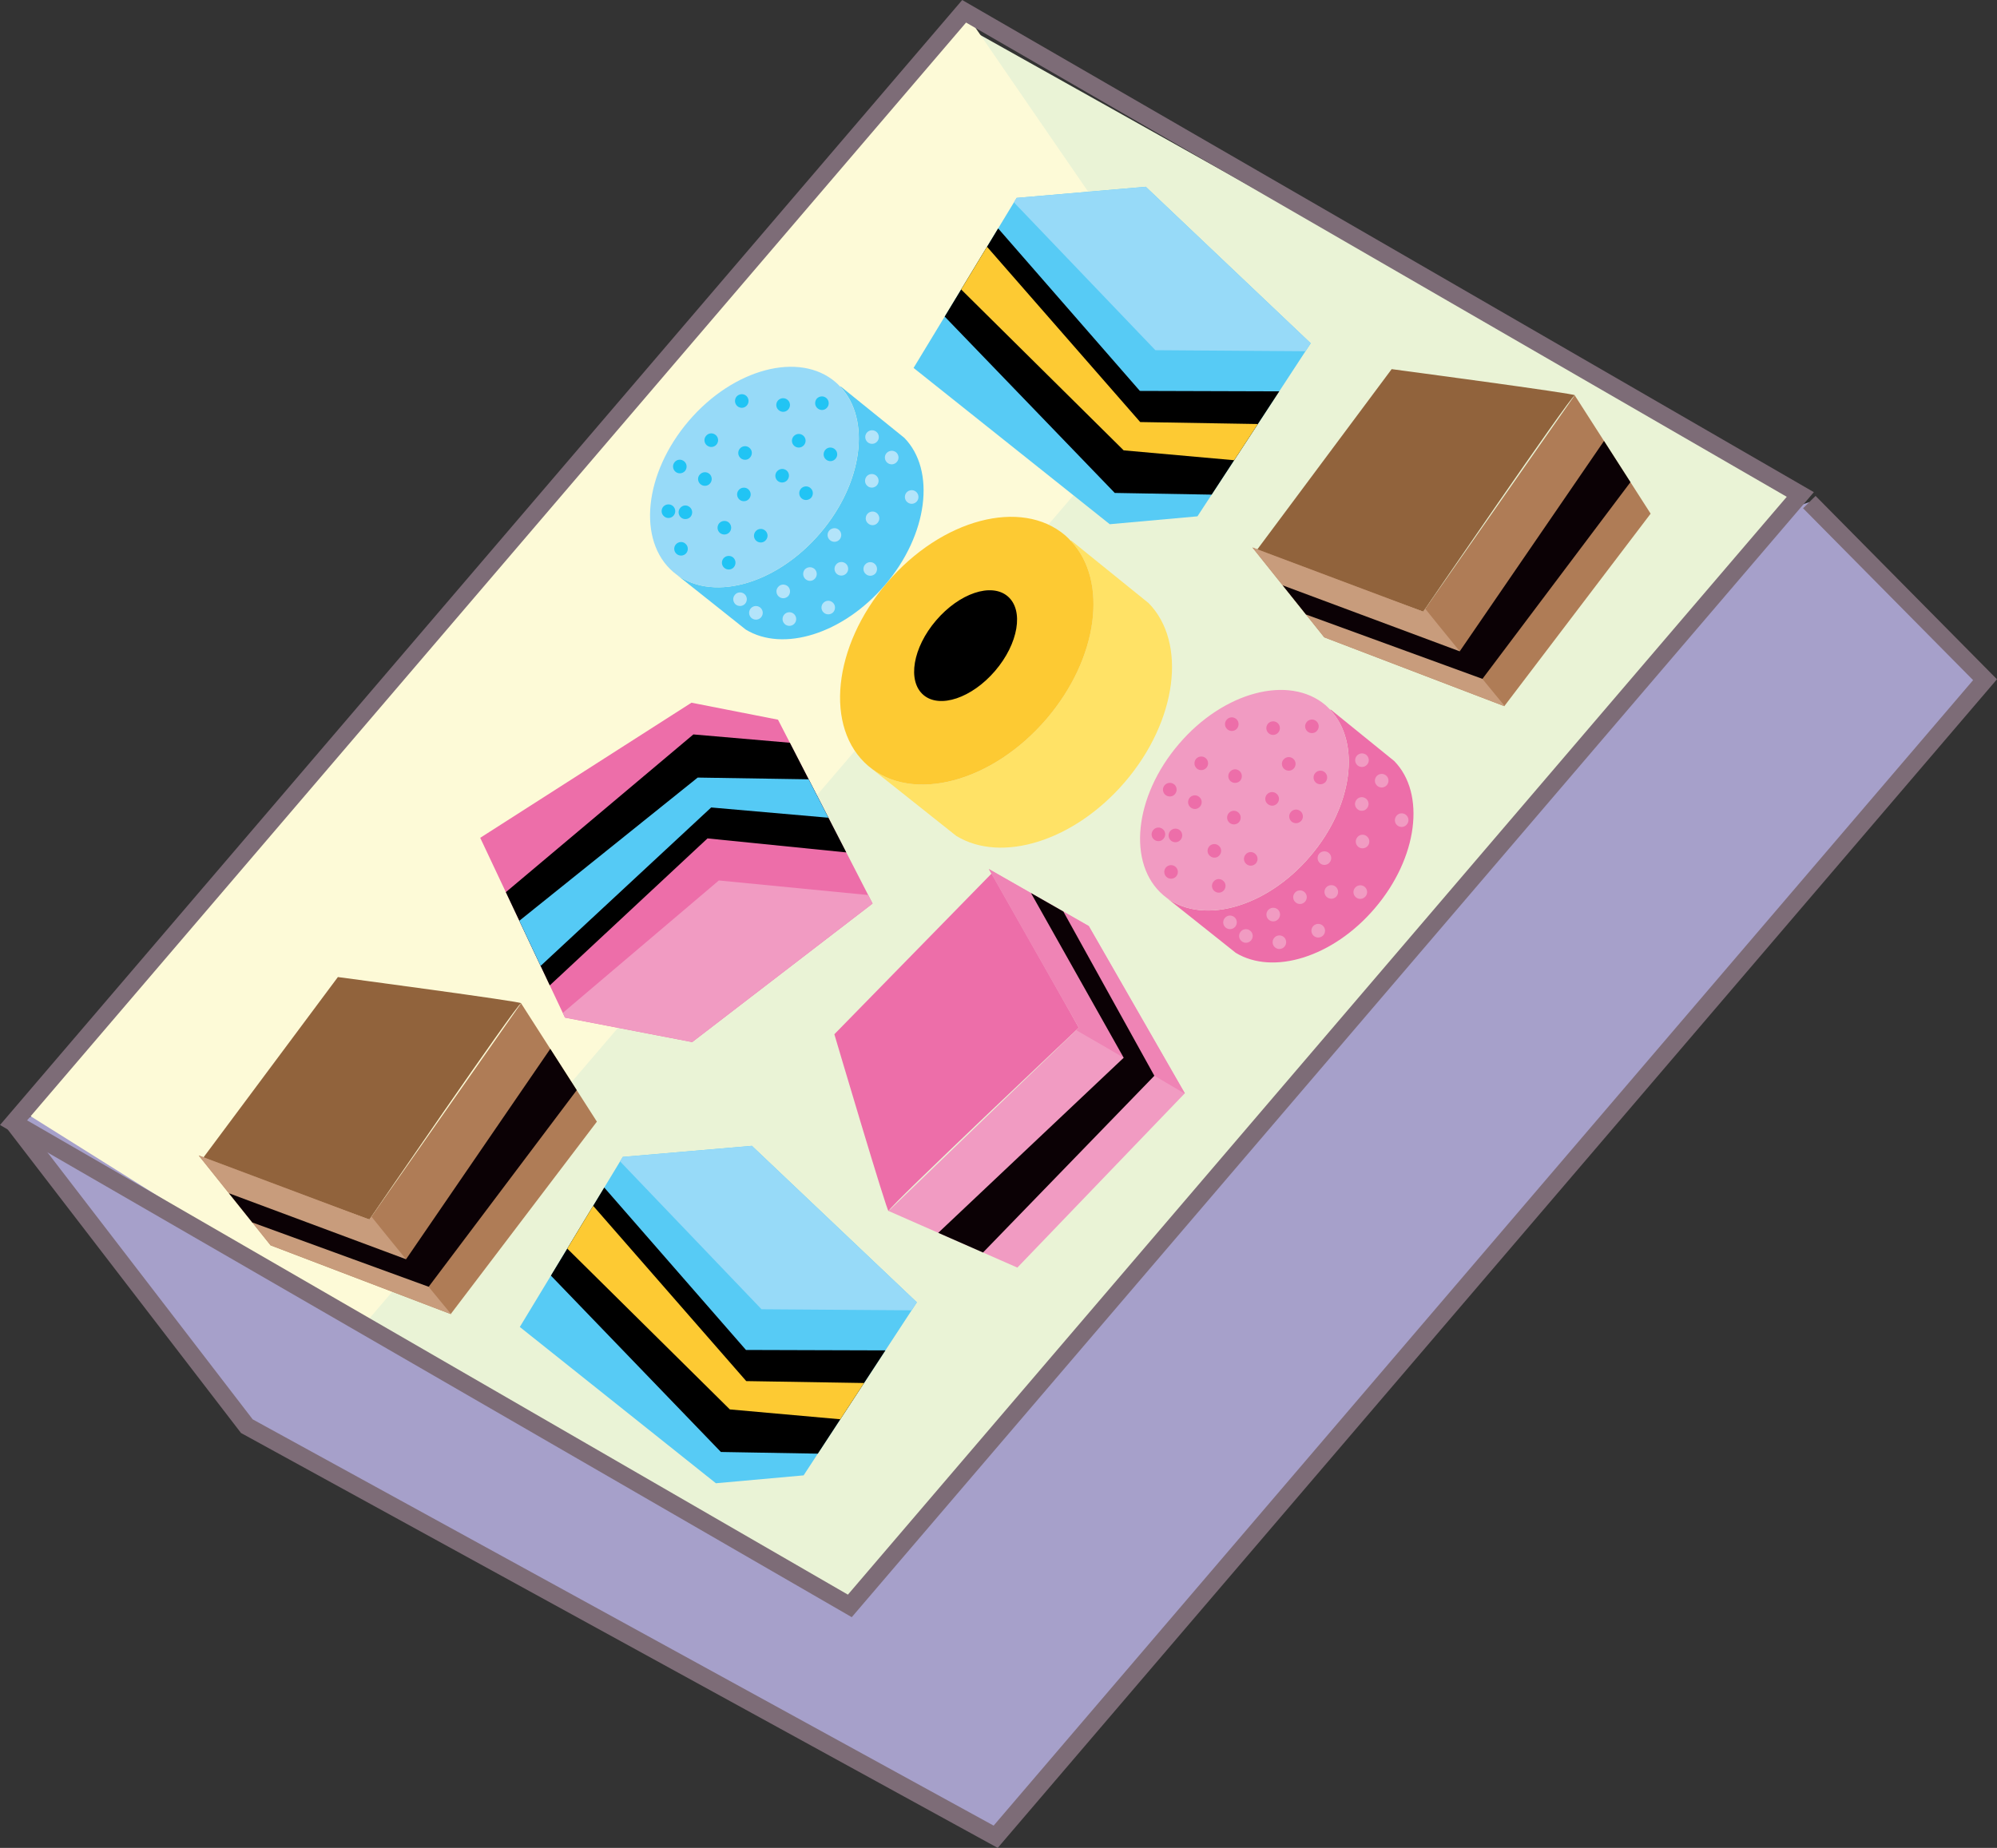 <?xml version="1.0" encoding="utf-8"?>
<!-- Generator: Adobe Illustrator 16.0.0, SVG Export Plug-In . SVG Version: 6.00 Build 0)  -->
<!DOCTYPE svg PUBLIC "-//W3C//DTD SVG 1.1//EN" "http://www.w3.org/Graphics/SVG/1.1/DTD/svg11.dtd">
<svg version="1.1" id="Layer_1" xmlns="http://www.w3.org/2000/svg" xmlns:xlink="http://www.w3.org/1999/xlink" x="0px" y="0px"
	 width="71.119px" height="65.824px" viewBox="0 0 71.119 65.824" enable-background="new 0 0 71.119 65.824" xml:space="preserve">
<rect x="0" y="0" width="71.119" height="65.824" fill="#333333" stroke="none"/>
<g>
	
		<polyline fill-rule="evenodd" clip-rule="evenodd" fill="#A6A0CA" stroke="#7D6C77" stroke-width="0.626" stroke-miterlimit="10" points="
		64.435,17.885 70.693,24.212 35.459,65.427 8.791,50.802 0.483,39.991 	"/>
	<polygon fill-rule="evenodd" clip-rule="evenodd" fill="#EAF3D6" points="11.145,46.152 40.822,11.443 59.739,22.735 
		30.265,57.204 	"/>
	<polyline fill-rule="evenodd" clip-rule="evenodd" fill="#EAF3D6" points="37.721,12.771 59.089,23.49 64.114,17.614 34.031,0.754 
		36.876,12.049 	"/>
	<polygon fill-rule="evenodd" clip-rule="evenodd" fill="#FDFAD7" points="12.955,47.199 42.64,12.485 34.336,0.402 0.822,39.593 	
		"/>
	<g>
		<g>
			<defs>
				<polygon id="XMLID_10_" points="18.512,47.268 25.495,52.835 28.619,52.554 32.652,46.39 26.777,40.816 22.18,41.21 				"/>
			</defs>
			<use xlink:href="#XMLID_10_"  overflow="visible" fill-rule="evenodd" clip-rule="evenodd" fill="#57CBF5"/>
			<clipPath id="XMLID_2_">
				<use xlink:href="#XMLID_10_"  overflow="visible"/>
			</clipPath>
			<polyline clip-path="url(#XMLID_2_)" fill-rule="evenodd" clip-rule="evenodd" fill="#97DAF8" points="21.681,40.95 
				27.12,46.637 33.637,46.683 27.821,37.626 23.273,38.928 			"/>
			<path clip-path="url(#XMLID_2_)" fill-rule="evenodd" clip-rule="evenodd" d="M21.381,42.143l5.185,5.944l6.572,0.02
				l-1.394,3.719l-6.071-0.105l-6.613-6.863c0,0,1.778-3.45,2.053-3.082"/>
			<polyline clip-path="url(#XMLID_2_)" fill-rule="evenodd" clip-rule="evenodd" fill="#FDCA33" points="19.368,43.651 
				25.992,50.205 30.295,50.589 31.418,49.275 26.576,49.196 20.402,42.126 18.975,43.312 			"/>
		</g>
	</g>
	<g>
		<g>
			<defs>
				<polygon id="XMLID_7_" points="32.535,13.106 39.521,18.673 42.645,18.392 46.678,12.227 40.804,6.653 36.206,7.049 				"/>
			</defs>
			<use xlink:href="#XMLID_7_"  overflow="visible" fill-rule="evenodd" clip-rule="evenodd" fill="#57CBF5"/>
			<clipPath id="XMLID_8_">
				<use xlink:href="#XMLID_7_"  overflow="visible"/>
			</clipPath>
			<polyline clip-path="url(#XMLID_8_)" fill-rule="evenodd" clip-rule="evenodd" fill="#97DAF8" points="35.707,6.789 
				41.146,12.474 47.662,12.52 41.849,3.462 37.299,4.766 			"/>
			<path clip-path="url(#XMLID_8_)" fill-rule="evenodd" clip-rule="evenodd" d="M35.411,7.981l5.183,5.944l6.576,0.02l-1.396,3.72
				l-6.074-0.106l-6.614-6.86c0,0,1.785-3.452,2.053-3.085"/>
			<polyline clip-path="url(#XMLID_8_)" fill-rule="evenodd" clip-rule="evenodd" fill="#FDCA33" points="33.401,9.49 
				40.017,16.042 44.326,16.427 45.444,15.115 40.606,15.034 34.428,7.963 33,9.15 			"/>
		</g>
	</g>
	<g>
		<g>
			<defs>
				<polygon id="XMLID_6_" points="17.102,29.844 24.625,25.031 27.707,25.636 31.075,32.185 24.651,37.12 20.121,36.248 				"/>
			</defs>
			<use xlink:href="#XMLID_6_"  overflow="visible" fill-rule="evenodd" clip-rule="evenodd" fill="#ED6EA9"/>
			<clipPath id="XMLID_9_">
				<use xlink:href="#XMLID_6_"  overflow="visible"/>
			</clipPath>
			<polyline clip-path="url(#XMLID_9_)" fill-rule="evenodd" clip-rule="evenodd" fill="#F19BC2" points="19.598,36.458 
				25.6,31.363 32.088,31.996 25.36,40.402 20.971,38.633 			"/>
			<path clip-path="url(#XMLID_9_)" fill-rule="evenodd" clip-rule="evenodd" d="M19.429,35.241l5.767-5.376l6.549,0.661
				l-1.003-3.843l-6.049-0.522l-7.293,6.136c0,0,1.412,3.616,1.72,3.278"/>
			<polyline clip-path="url(#XMLID_9_)" fill-rule="evenodd" clip-rule="evenodd" fill="#55CAF5" points="17.585,33.529 
				24.847,27.698 29.17,27.766 30.149,29.185 25.327,28.763 18.447,35.155 17.155,33.826 			"/>
		</g>
	</g>
	<g>
		<path fill-rule="evenodd" clip-rule="evenodd" fill="#ED6EA9" d="M29.714,36.841c0,0,1.91,6.457,1.93,6.295
			c0.021-0.161,6.776-6.529,6.776-6.529l-3.065-5.534L29.714,36.841z"/>
		<g>
			<defs>
				<polygon id="XMLID_5_" points="31.644,43.136 36.231,45.153 42.195,38.944 38.775,32.987 35.215,30.955 38.42,36.607 				"/>
			</defs>
			<use xlink:href="#XMLID_5_"  overflow="visible" fill-rule="evenodd" clip-rule="evenodd" fill="#F19BC2"/>
			<clipPath id="XMLID_20_">
				<use xlink:href="#XMLID_5_"  overflow="visible"/>
			</clipPath>
			<path clip-path="url(#XMLID_20_)" fill-rule="evenodd" clip-rule="evenodd" fill="#EF84B5" d="M37.346,36.16
				c0.305,0.104,5.153,2.978,5.153,2.978l-3.207-8.531l-5.171-0.589c0,0,0.687,3.26,0.879,3.504c0.191,0.241,1.424,1.77,1.652,1.969
				"/>
			<polygon clip-path="url(#XMLID_20_)" fill-rule="evenodd" clip-rule="evenodd" fill="#0B0105" points="36.079,30.679 
				40.018,37.678 32.58,44.702 33.861,45.799 41.11,38.32 37.218,31.294 			"/>
		</g>
	</g>
	<g>
		<path fill-rule="evenodd" clip-rule="evenodd" fill="#91633C" d="M12.033,34.804c0,0,6.676,0.889,6.523,0.933
			c-0.161,0.045-5.401,7.705-5.401,7.705l-5.943-2.167L12.033,34.804z"/>
		<g>
			<defs>
				<polygon id="XMLID_4_" points="18.557,35.737 21.257,39.954 16.052,46.808 9.637,44.36 7.076,41.159 13.155,43.442 				"/>
			</defs>
			<use xlink:href="#XMLID_4_"  overflow="visible" fill-rule="evenodd" clip-rule="evenodd" fill="#AF7C56"/>
			<clipPath id="XMLID_21_">
				<use xlink:href="#XMLID_4_"  overflow="visible"/>
			</clipPath>
			<path clip-path="url(#XMLID_21_)" fill-rule="evenodd" clip-rule="evenodd" fill="#C89C7C" d="M12.547,42.451
				c0.149,0.286,3.74,4.627,3.74,4.627l-8.92-1.837l-1.391-5.022c0,0,3.329,0.175,3.599,0.326c0.272,0.149,1.972,1.127,2.202,1.324"
				/>
			<polygon clip-path="url(#XMLID_21_)" fill-rule="evenodd" clip-rule="evenodd" fill="#0B0105" points="6.938,42.052 
				14.461,44.856 20.245,36.416 21.531,37.515 15.266,45.836 7.721,43.084 			"/>
		</g>
	</g>
	<g>
		<path fill-rule="evenodd" clip-rule="evenodd" fill="#91633C" d="M49.561,13.149c0,0,6.678,0.888,6.52,0.932
			c-0.158,0.046-5.396,7.707-5.396,7.707L44.74,19.62L49.561,13.149z"/>
		<g>
			<defs>
				<polygon id="XMLID_3_" points="56.08,14.081 58.784,18.297 53.573,25.154 47.16,22.702 44.602,19.502 50.685,21.788 				"/>
			</defs>
			<use xlink:href="#XMLID_3_"  overflow="visible" fill-rule="evenodd" clip-rule="evenodd" fill="#AF7C56"/>
			<clipPath id="XMLID_29_">
				<use xlink:href="#XMLID_3_"  overflow="visible"/>
			</clipPath>
			<path clip-path="url(#XMLID_29_)" fill-rule="evenodd" clip-rule="evenodd" fill="#C89C7C" d="M50.071,20.797
				c0.156,0.287,3.742,4.626,3.742,4.626l-8.922-1.84l-1.39-5.019c0,0,3.334,0.175,3.598,0.324c0.271,0.15,1.974,1.131,2.203,1.326"
				/>
			<polygon clip-path="url(#XMLID_29_)" fill-rule="evenodd" clip-rule="evenodd" fill="#0B0105" points="44.463,20.397 
				51.985,23.201 57.772,14.761 59.056,15.858 52.794,24.182 45.248,21.429 			"/>
		</g>
	</g>
	<g>
		<path fill-rule="evenodd" clip-rule="evenodd" fill="#FFE266" d="M38.152,19.257l-0.015,0.014c1.336,1.416,0.98,4.172-0.866,6.336
			c-1.938,2.266-4.78,3.016-6.351,1.676l3.133,2.491c1.61,0.988,4.202,0.19,6.01-1.92c1.864-2.179,2.215-4.969,0.843-6.37
			L38.152,19.257z"/>
		<path fill-rule="evenodd" clip-rule="evenodd" fill="#FDCA33" d="M31.596,20.75c-1.941,2.268-2.243,5.192-0.675,6.533
			c1.57,1.34,4.412,0.59,6.351-1.676c1.847-2.163,2.202-4.92,0.866-6.336c-0.064-0.068-0.127-0.137-0.2-0.198
			C36.375,17.735,33.531,18.485,31.596,20.75z"/>
		<path fill-rule="evenodd" clip-rule="evenodd" d="M35.887,21.241c0.584,0.497,0.382,1.686-0.449,2.657
			c-0.828,0.967-1.974,1.352-2.552,0.857c-0.58-0.496-0.379-1.686,0.45-2.654C34.166,21.13,35.307,20.747,35.887,21.241z"/>
	</g>
	<g>
		<path fill-rule="evenodd" clip-rule="evenodd" fill="#55CAF5" d="M29.936,13.763l-0.008,0.014c1.094,1.162,0.803,3.435-0.72,5.215
			c-1.598,1.868-3.936,2.484-5.23,1.381l2.579,2.052c1.33,0.814,3.463,0.159,4.955-1.581c1.537-1.795,1.823-4.093,0.692-5.249
			L29.936,13.763z"/>
		<path fill-rule="evenodd" clip-rule="evenodd" fill="#97DAF8" d="M24.529,14.992c-1.596,1.869-1.842,4.277-0.552,5.382
			c1.295,1.103,3.633,0.487,5.23-1.381c1.522-1.781,1.813-4.053,0.72-5.215c-0.055-0.059-0.111-0.114-0.171-0.166
			C28.468,12.509,26.124,13.127,24.529,14.992z"/>
		<path fill-rule="evenodd" clip-rule="evenodd" fill="#21C4F4" d="M26.69,15.952c0.105,0.086,0.113,0.24,0.025,0.341
			c-0.08,0.103-0.238,0.113-0.337,0.028c-0.104-0.088-0.116-0.241-0.027-0.344C26.436,15.878,26.59,15.864,26.69,15.952z"/>
		<path fill-rule="evenodd" clip-rule="evenodd" fill="#21C4F4" d="M25.49,15.497c0.1,0.085,0.113,0.236,0.025,0.34
			c-0.088,0.101-0.236,0.115-0.344,0.025c-0.099-0.085-0.113-0.237-0.024-0.339C25.236,15.418,25.387,15.408,25.49,15.497z"/>
		<path fill-rule="evenodd" clip-rule="evenodd" fill="#21C4F4" d="M25.263,16.878c0.1,0.088,0.113,0.241,0.024,0.343
			c-0.086,0.1-0.234,0.115-0.342,0.026c-0.1-0.086-0.115-0.241-0.026-0.339C25.012,16.803,25.157,16.792,25.263,16.878z"/>
		<path fill-rule="evenodd" clip-rule="evenodd" fill="#21C4F4" d="M26.647,17.427c0.107,0.09,0.115,0.241,0.029,0.341
			c-0.083,0.102-0.241,0.114-0.34,0.029c-0.102-0.089-0.115-0.242-0.027-0.342C26.393,17.353,26.552,17.343,26.647,17.427z"/>
		<path fill-rule="evenodd" clip-rule="evenodd" fill="#21C4F4" d="M25.956,18.613c0.099,0.088,0.113,0.241,0.024,0.344
			c-0.088,0.1-0.238,0.11-0.342,0.026c-0.103-0.088-0.11-0.241-0.027-0.342C25.701,18.539,25.856,18.527,25.956,18.613z"/>
		<path fill-rule="evenodd" clip-rule="evenodd" fill="#21C4F4" d="M24.564,18.065c0.104,0.085,0.113,0.238,0.031,0.341
			c-0.089,0.101-0.244,0.114-0.344,0.026c-0.099-0.086-0.115-0.239-0.025-0.341C24.314,17.988,24.463,17.976,24.564,18.065z"/>
		<path fill-rule="evenodd" clip-rule="evenodd" fill="#21C4F4" d="M24.407,19.364c0.107,0.089,0.115,0.24,0.032,0.342
			c-0.088,0.102-0.243,0.113-0.344,0.025c-0.099-0.086-0.114-0.239-0.024-0.34C24.16,19.29,24.308,19.278,24.407,19.364z"/>
		<path fill-rule="evenodd" clip-rule="evenodd" fill="#21C4F4" d="M26.11,19.859c0.1,0.088,0.111,0.241,0.025,0.344
			c-0.082,0.1-0.24,0.112-0.339,0.026c-0.104-0.086-0.113-0.24-0.03-0.341C25.854,19.785,26.008,19.774,26.11,19.859z"/>
		<path fill-rule="evenodd" clip-rule="evenodd" fill="#21C4F4" d="M27.249,18.898c0.103,0.088,0.115,0.24,0.026,0.34
			c-0.082,0.103-0.237,0.114-0.339,0.029c-0.104-0.089-0.113-0.24-0.025-0.342C26.995,18.823,27.148,18.812,27.249,18.898z"/>
		<path fill-rule="evenodd" clip-rule="evenodd" fill="#21C4F4" d="M28.861,17.383c0.106,0.088,0.114,0.241,0.03,0.344
			c-0.088,0.098-0.243,0.114-0.343,0.026c-0.1-0.086-0.114-0.242-0.026-0.343C28.61,17.309,28.762,17.297,28.861,17.383z"/>
		<path fill-rule="evenodd" clip-rule="evenodd" fill="#21C4F4" d="M28.015,16.761c0.101,0.089,0.109,0.239,0.023,0.341
			s-0.242,0.113-0.342,0.029c-0.1-0.088-0.113-0.24-0.025-0.34C27.762,16.687,27.91,16.675,28.015,16.761z"/>
		<path fill-rule="evenodd" clip-rule="evenodd" fill="#21C4F4" d="M28.605,15.516c0.101,0.085,0.115,0.239,0.025,0.341
			c-0.088,0.104-0.242,0.114-0.344,0.026c-0.099-0.086-0.113-0.238-0.023-0.341C28.351,15.442,28.501,15.427,28.605,15.516z"/>
		<path fill-rule="evenodd" clip-rule="evenodd" fill="#21C4F4" d="M29.728,15.999c0.107,0.088,0.116,0.242,0.028,0.341
			c-0.085,0.104-0.24,0.115-0.34,0.028c-0.103-0.088-0.112-0.24-0.025-0.343C29.473,15.925,29.628,15.914,29.728,15.999z"/>
		<path fill-rule="evenodd" clip-rule="evenodd" fill="#21C4F4" d="M29.429,14.179c0.099,0.084,0.114,0.239,0.025,0.34
			c-0.084,0.103-0.236,0.114-0.338,0.026c-0.104-0.086-0.113-0.24-0.031-0.341C29.172,14.104,29.33,14.091,29.429,14.179z"/>
		<path fill-rule="evenodd" clip-rule="evenodd" fill="#21C4F4" d="M28.049,14.244c0.1,0.085,0.114,0.237,0.025,0.339
			c-0.09,0.105-0.237,0.115-0.343,0.026c-0.102-0.086-0.114-0.238-0.027-0.341C27.794,14.168,27.943,14.154,28.049,14.244z"/>
		<path fill-rule="evenodd" clip-rule="evenodd" fill="#21C4F4" d="M26.575,14.099c0.099,0.085,0.112,0.241,0.025,0.341
			c-0.082,0.103-0.238,0.115-0.338,0.029c-0.104-0.088-0.113-0.241-0.031-0.343C26.32,14.026,26.476,14.012,26.575,14.099z"/>
		<path fill-rule="evenodd" clip-rule="evenodd" fill="#21C4F4" d="M24.366,16.434c0.104,0.086,0.113,0.239,0.031,0.341
			c-0.088,0.101-0.244,0.115-0.344,0.026c-0.099-0.085-0.114-0.237-0.026-0.341C24.11,16.357,24.266,16.347,24.366,16.434z"/>
		<path fill-rule="evenodd" clip-rule="evenodd" fill="#21C4F4" d="M23.963,18.024c0.102,0.088,0.114,0.241,0.024,0.344
			c-0.086,0.1-0.237,0.113-0.336,0.025c-0.108-0.085-0.115-0.241-0.033-0.341C23.708,17.95,23.863,17.938,23.963,18.024z"/>
		<circle fill-rule="evenodd" clip-rule="evenodd" fill="#B3E4FA" cx="26.921" cy="21.83" r="0.243"/>
		<path fill-rule="evenodd" clip-rule="evenodd" fill="#B3E4FA" d="M26.512,21.16c0.103,0.089,0.111,0.24,0.028,0.341
			c-0.088,0.103-0.242,0.113-0.344,0.028c-0.098-0.088-0.113-0.241-0.024-0.341C26.253,21.084,26.411,21.075,26.512,21.16z"/>
		<path fill-rule="evenodd" clip-rule="evenodd" fill="#B3E4FA" d="M28.052,20.881c0.102,0.089,0.109,0.24,0.028,0.343
			c-0.089,0.102-0.245,0.115-0.344,0.026c-0.101-0.087-0.115-0.241-0.025-0.341C27.795,20.806,27.947,20.795,28.052,20.881z"/>
		<circle fill-rule="evenodd" clip-rule="evenodd" fill="#B3E4FA" cx="28.112" cy="22.051" r="0.243"/>
		<path fill-rule="evenodd" clip-rule="evenodd" fill="#B3E4FA" d="M29.651,21.458c0.106,0.086,0.112,0.239,0.031,0.341
			c-0.087,0.102-0.243,0.113-0.343,0.026c-0.1-0.086-0.114-0.238-0.024-0.342C29.402,21.383,29.554,21.371,29.651,21.458z"/>
		<path fill-rule="evenodd" clip-rule="evenodd" fill="#B3E4FA" d="M29.004,20.264c0.099,0.085,0.113,0.24,0.023,0.341
			c-0.083,0.103-0.236,0.114-0.337,0.028c-0.104-0.089-0.113-0.241-0.032-0.345C28.747,20.189,28.903,20.177,29.004,20.264z"/>
		<path fill-rule="evenodd" clip-rule="evenodd" fill="#B3E4FA" d="M30.122,20.076c0.1,0.088,0.114,0.241,0.025,0.343
			c-0.09,0.101-0.24,0.113-0.344,0.026c-0.1-0.087-0.113-0.24-0.023-0.341C29.866,20.002,30.017,19.991,30.122,20.076z"/>
		<path fill-rule="evenodd" clip-rule="evenodd" fill="#B3E4FA" d="M29.876,18.874c0.099,0.085,0.112,0.237,0.026,0.341
			c-0.089,0.102-0.239,0.114-0.345,0.025c-0.1-0.086-0.114-0.238-0.026-0.341C29.62,18.799,29.775,18.784,29.876,18.874z"/>
		<path fill-rule="evenodd" clip-rule="evenodd" fill="#B3E4FA" d="M31.229,18.279c0.102,0.088,0.117,0.241,0.026,0.343
			c-0.082,0.102-0.236,0.115-0.337,0.026c-0.106-0.085-0.114-0.24-0.03-0.34C30.976,18.204,31.13,18.193,31.229,18.279z"/>
		<path fill-rule="evenodd" clip-rule="evenodd" fill="#B3E4FA" d="M31.147,20.081c0.104,0.088,0.114,0.241,0.032,0.344
			c-0.09,0.102-0.246,0.113-0.344,0.025c-0.102-0.085-0.114-0.24-0.026-0.34C30.896,20.007,31.049,19.996,31.147,20.081z"/>
		<path fill-rule="evenodd" clip-rule="evenodd" fill="#B3E4FA" d="M32.625,17.518c0.1,0.088,0.114,0.24,0.026,0.344
			c-0.089,0.1-0.238,0.114-0.339,0.025c-0.105-0.085-0.113-0.24-0.031-0.341C32.372,17.443,32.524,17.432,32.625,17.518z"/>
		<path fill-rule="evenodd" clip-rule="evenodd" fill="#B3E4FA" d="M31.206,16.944c0.1,0.086,0.112,0.239,0.025,0.341
			c-0.088,0.1-0.237,0.114-0.339,0.026c-0.104-0.086-0.112-0.24-0.029-0.342C30.951,16.868,31.106,16.857,31.206,16.944z"/>
		<path fill-rule="evenodd" clip-rule="evenodd" fill="#B3E4FA" d="M31.916,16.115c0.099,0.087,0.113,0.24,0.023,0.34
			c-0.088,0.103-0.236,0.113-0.341,0.027c-0.102-0.088-0.114-0.24-0.027-0.34C31.661,16.041,31.811,16.028,31.916,16.115z"/>
		<circle fill-rule="evenodd" clip-rule="evenodd" fill="#B3E4FA" cx="31.056" cy="15.568" r="0.242"/>
	</g>
	<g>
		<path fill-rule="evenodd" clip-rule="evenodd" fill="#ED6EA9" d="M47.388,25.273l-0.013,0.014
			c1.096,1.165,0.805,3.436-0.719,5.218c-1.592,1.867-3.936,2.485-5.229,1.381l2.579,2.053c1.334,0.812,3.468,0.156,4.952-1.582
			c1.536-1.795,1.824-4.093,0.695-5.248L47.388,25.273z"/>
		<path fill-rule="evenodd" clip-rule="evenodd" fill="#F19BC2" d="M41.982,26.504c-1.596,1.865-1.846,4.275-0.555,5.381
			c1.293,1.104,3.637,0.486,5.229-1.381c1.523-1.782,1.814-4.053,0.719-5.218c-0.053-0.054-0.104-0.113-0.163-0.162
			C45.915,24.02,43.574,24.636,41.982,26.504z"/>
		<path fill-rule="evenodd" clip-rule="evenodd" fill="#ED6EA9" d="M44.138,27.46c0.107,0.089,0.114,0.242,0.033,0.344
			c-0.087,0.1-0.243,0.111-0.345,0.026c-0.1-0.088-0.112-0.241-0.022-0.341C43.889,27.387,44.038,27.376,44.138,27.46z"/>
		<path fill-rule="evenodd" clip-rule="evenodd" fill="#ED6EA9" d="M42.94,27.006c0.1,0.087,0.113,0.241,0.025,0.341
			c-0.089,0.103-0.238,0.114-0.343,0.029c-0.102-0.091-0.11-0.241-0.027-0.344C42.683,26.931,42.839,26.919,42.94,27.006z"/>
		<path fill-rule="evenodd" clip-rule="evenodd" fill="#ED6EA9" d="M42.71,28.39c0.104,0.086,0.115,0.241,0.026,0.341
			c-0.087,0.103-0.237,0.115-0.337,0.028c-0.106-0.088-0.115-0.24-0.031-0.344C42.456,28.315,42.611,28.301,42.71,28.39z"/>
		<path fill-rule="evenodd" clip-rule="evenodd" fill="#ED6EA9" d="M44.099,28.94c0.104,0.086,0.113,0.238,0.029,0.342
			c-0.089,0.101-0.241,0.114-0.344,0.024c-0.1-0.086-0.112-0.237-0.026-0.341C43.848,28.863,43.997,28.851,44.099,28.94z"/>
		<path fill-rule="evenodd" clip-rule="evenodd" fill="#ED6EA9" d="M43.403,30.125c0.103,0.086,0.115,0.238,0.026,0.341
			c-0.083,0.103-0.237,0.113-0.335,0.026c-0.108-0.086-0.117-0.238-0.031-0.342C43.149,30.049,43.304,30.037,43.403,30.125z"/>
		<path fill-rule="evenodd" clip-rule="evenodd" fill="#ED6EA9" d="M42.02,29.575c0.099,0.086,0.111,0.24,0.024,0.34
			c-0.088,0.104-0.24,0.114-0.343,0.029c-0.1-0.088-0.114-0.241-0.023-0.344C41.764,29.5,41.913,29.488,42.02,29.575z"/>
		<circle fill-rule="evenodd" clip-rule="evenodd" fill="#ED6EA9" cx="41.705" cy="31.059" r="0.242"/>
		<path fill-rule="evenodd" clip-rule="evenodd" fill="#ED6EA9" d="M43.558,31.372c0.106,0.086,0.114,0.237,0.029,0.341
			c-0.086,0.103-0.241,0.114-0.341,0.025c-0.101-0.086-0.114-0.237-0.025-0.339C43.304,31.297,43.456,31.283,43.558,31.372z"/>
		<path fill-rule="evenodd" clip-rule="evenodd" fill="#ED6EA9" d="M44.697,30.41c0.107,0.086,0.115,0.239,0.032,0.341
			c-0.088,0.101-0.244,0.115-0.343,0.026c-0.101-0.086-0.115-0.238-0.025-0.341C44.445,30.334,44.6,30.322,44.697,30.41z"/>
		<path fill-rule="evenodd" clip-rule="evenodd" fill="#ED6EA9" d="M46.314,28.896c0.102,0.085,0.115,0.24,0.029,0.34
			c-0.091,0.104-0.244,0.115-0.347,0.03c-0.1-0.089-0.112-0.241-0.023-0.344C46.06,28.822,46.209,28.807,46.314,28.896z"/>
		<path fill-rule="evenodd" clip-rule="evenodd" fill="#ED6EA9" d="M45.463,28.274c0.101,0.084,0.115,0.237,0.026,0.341
			c-0.091,0.101-0.237,0.114-0.343,0.024c-0.103-0.085-0.115-0.238-0.027-0.341C45.208,28.197,45.358,28.185,45.463,28.274z"/>
		<path fill-rule="evenodd" clip-rule="evenodd" fill="#ED6EA9" d="M46.055,27.026c0.101,0.088,0.113,0.24,0.026,0.343
			c-0.09,0.1-0.236,0.112-0.344,0.025c-0.099-0.087-0.115-0.241-0.026-0.34C45.803,26.951,45.949,26.94,46.055,27.026z"/>
		<path fill-rule="evenodd" clip-rule="evenodd" fill="#ED6EA9" d="M47.179,27.509c0.104,0.089,0.111,0.24,0.029,0.344
			c-0.09,0.1-0.244,0.113-0.345,0.026c-0.1-0.086-0.112-0.241-0.025-0.341C46.928,27.434,47.077,27.423,47.179,27.509z"/>
		<path fill-rule="evenodd" clip-rule="evenodd" fill="#ED6EA9" d="M46.877,25.687c0.105,0.09,0.115,0.242,0.026,0.344
			c-0.085,0.1-0.237,0.112-0.338,0.026c-0.104-0.09-0.114-0.241-0.027-0.341C46.622,25.614,46.778,25.602,46.877,25.687z"/>
		<path fill-rule="evenodd" clip-rule="evenodd" fill="#ED6EA9" d="M45.497,25.752c0.1,0.088,0.113,0.24,0.026,0.341
			c-0.089,0.103-0.239,0.113-0.341,0.028c-0.103-0.089-0.11-0.24-0.028-0.341C45.242,25.678,45.396,25.667,45.497,25.752z"/>
		<path fill-rule="evenodd" clip-rule="evenodd" fill="#ED6EA9" d="M44.024,25.61c0.105,0.088,0.112,0.24,0.029,0.343
			c-0.088,0.102-0.241,0.114-0.343,0.026c-0.101-0.087-0.114-0.241-0.025-0.341C43.77,25.535,43.923,25.524,44.024,25.61z"/>
		<path fill-rule="evenodd" clip-rule="evenodd" fill="#ED6EA9" d="M41.821,27.944c0.1,0.085,0.11,0.241,0.024,0.342
			c-0.084,0.103-0.244,0.113-0.344,0.027c-0.101-0.089-0.114-0.24-0.025-0.343C41.565,27.87,41.714,27.856,41.821,27.944z"/>
		<path fill-rule="evenodd" clip-rule="evenodd" fill="#ED6EA9" d="M41.412,29.536c0.103,0.085,0.114,0.24,0.023,0.341
			c-0.082,0.103-0.236,0.113-0.337,0.028c-0.105-0.088-0.113-0.24-0.024-0.343C41.157,29.462,41.311,29.448,41.412,29.536z"/>
		<path fill-rule="evenodd" clip-rule="evenodd" fill="#F19BC2" d="M44.529,33.157c0.101,0.086,0.112,0.239,0.025,0.341
			c-0.084,0.101-0.239,0.114-0.337,0.027c-0.107-0.086-0.116-0.239-0.032-0.341C44.273,33.08,44.43,33.069,44.529,33.157z"/>
		<path fill-rule="evenodd" clip-rule="evenodd" fill="#F19BC2" d="M43.964,32.673c0.1,0.084,0.11,0.237,0.025,0.339
			c-0.089,0.103-0.245,0.114-0.343,0.026c-0.1-0.086-0.113-0.238-0.025-0.339C43.709,32.595,43.86,32.584,43.964,32.673z"/>
		<path fill-rule="evenodd" clip-rule="evenodd" fill="#F19BC2" d="M45.503,32.393c0.1,0.087,0.113,0.24,0.024,0.342
			c-0.087,0.104-0.242,0.115-0.342,0.026c-0.1-0.085-0.114-0.238-0.026-0.34C45.247,32.32,45.397,32.306,45.503,32.393z"/>
		<path fill-rule="evenodd" clip-rule="evenodd" fill="#F19BC2" d="M45.721,33.378c0.1,0.088,0.112,0.241,0.024,0.341
			c-0.084,0.102-0.237,0.114-0.338,0.028c-0.104-0.088-0.113-0.24-0.029-0.339C45.464,33.303,45.62,33.292,45.721,33.378z"/>
		<circle fill-rule="evenodd" clip-rule="evenodd" fill="#F19BC2" cx="46.946" cy="33.153" r="0.243"/>
		<path fill-rule="evenodd" clip-rule="evenodd" fill="#F19BC2" d="M46.452,31.773c0.105,0.089,0.115,0.242,0.026,0.344
			c-0.085,0.1-0.239,0.114-0.338,0.025c-0.104-0.084-0.114-0.24-0.027-0.34C46.197,31.7,46.354,31.688,46.452,31.773z"/>
		<path fill-rule="evenodd" clip-rule="evenodd" fill="#F19BC2" d="M47.57,31.587c0.099,0.086,0.113,0.239,0.026,0.342
			c-0.089,0.103-0.239,0.113-0.345,0.025c-0.099-0.086-0.111-0.238-0.025-0.341C47.314,31.514,47.471,31.5,47.57,31.587z"/>
		<path fill-rule="evenodd" clip-rule="evenodd" fill="#F19BC2" d="M47.324,30.383c0.103,0.088,0.115,0.239,0.025,0.341
			c-0.085,0.102-0.238,0.114-0.337,0.028c-0.107-0.089-0.114-0.241-0.032-0.343C47.067,30.308,47.225,30.297,47.324,30.383z"/>
		<path fill-rule="evenodd" clip-rule="evenodd" fill="#F19BC2" d="M48.679,29.791c0.106,0.087,0.114,0.241,0.03,0.341
			c-0.087,0.103-0.241,0.115-0.341,0.03c-0.102-0.089-0.115-0.241-0.024-0.344C48.423,29.717,48.58,29.704,48.679,29.791z"/>
		<path fill-rule="evenodd" clip-rule="evenodd" fill="#F19BC2" d="M48.604,31.594c0.099,0.085,0.114,0.239,0.024,0.339
			c-0.089,0.104-0.242,0.114-0.342,0.029c-0.102-0.089-0.116-0.241-0.025-0.343C48.349,31.518,48.495,31.504,48.604,31.594z"/>
		<path fill-rule="evenodd" clip-rule="evenodd" fill="#F19BC2" d="M50.074,29.03c0.104,0.087,0.114,0.241,0.025,0.341
			c-0.084,0.103-0.237,0.114-0.338,0.03c-0.105-0.089-0.113-0.241-0.025-0.345C49.818,28.956,49.974,28.941,50.074,29.03z"/>
		<path fill-rule="evenodd" clip-rule="evenodd" fill="#F19BC2" d="M48.653,28.454c0.103,0.086,0.115,0.241,0.026,0.342
			c-0.083,0.103-0.237,0.114-0.336,0.028c-0.107-0.09-0.116-0.241-0.027-0.344C48.398,28.379,48.556,28.367,48.653,28.454z"/>
		<circle fill-rule="evenodd" clip-rule="evenodd" fill="#F19BC2" cx="49.206" cy="27.809" r="0.242"/>
		<path fill-rule="evenodd" clip-rule="evenodd" fill="#F19BC2" d="M48.663,26.894c0.099,0.089,0.114,0.24,0.025,0.34
			c-0.09,0.104-0.239,0.114-0.343,0.029c-0.1-0.088-0.113-0.241-0.025-0.341C48.407,26.82,48.56,26.809,48.663,26.894z"/>
	</g>
	
		<polygon fill-rule="evenodd" clip-rule="evenodd" fill="none" stroke="#7D6C77" stroke-width="0.626" stroke-miterlimit="10" points="
		64.114,17.614 30.265,57.204 0.483,39.991 34.336,0.402 	"/>
	<path fill-rule="evenodd" clip-rule="evenodd" fill="none" stroke="#7D6C77" stroke-width="0.626" stroke-miterlimit="10" d="
		M7.573,44.089"/>
</g>
</svg>
